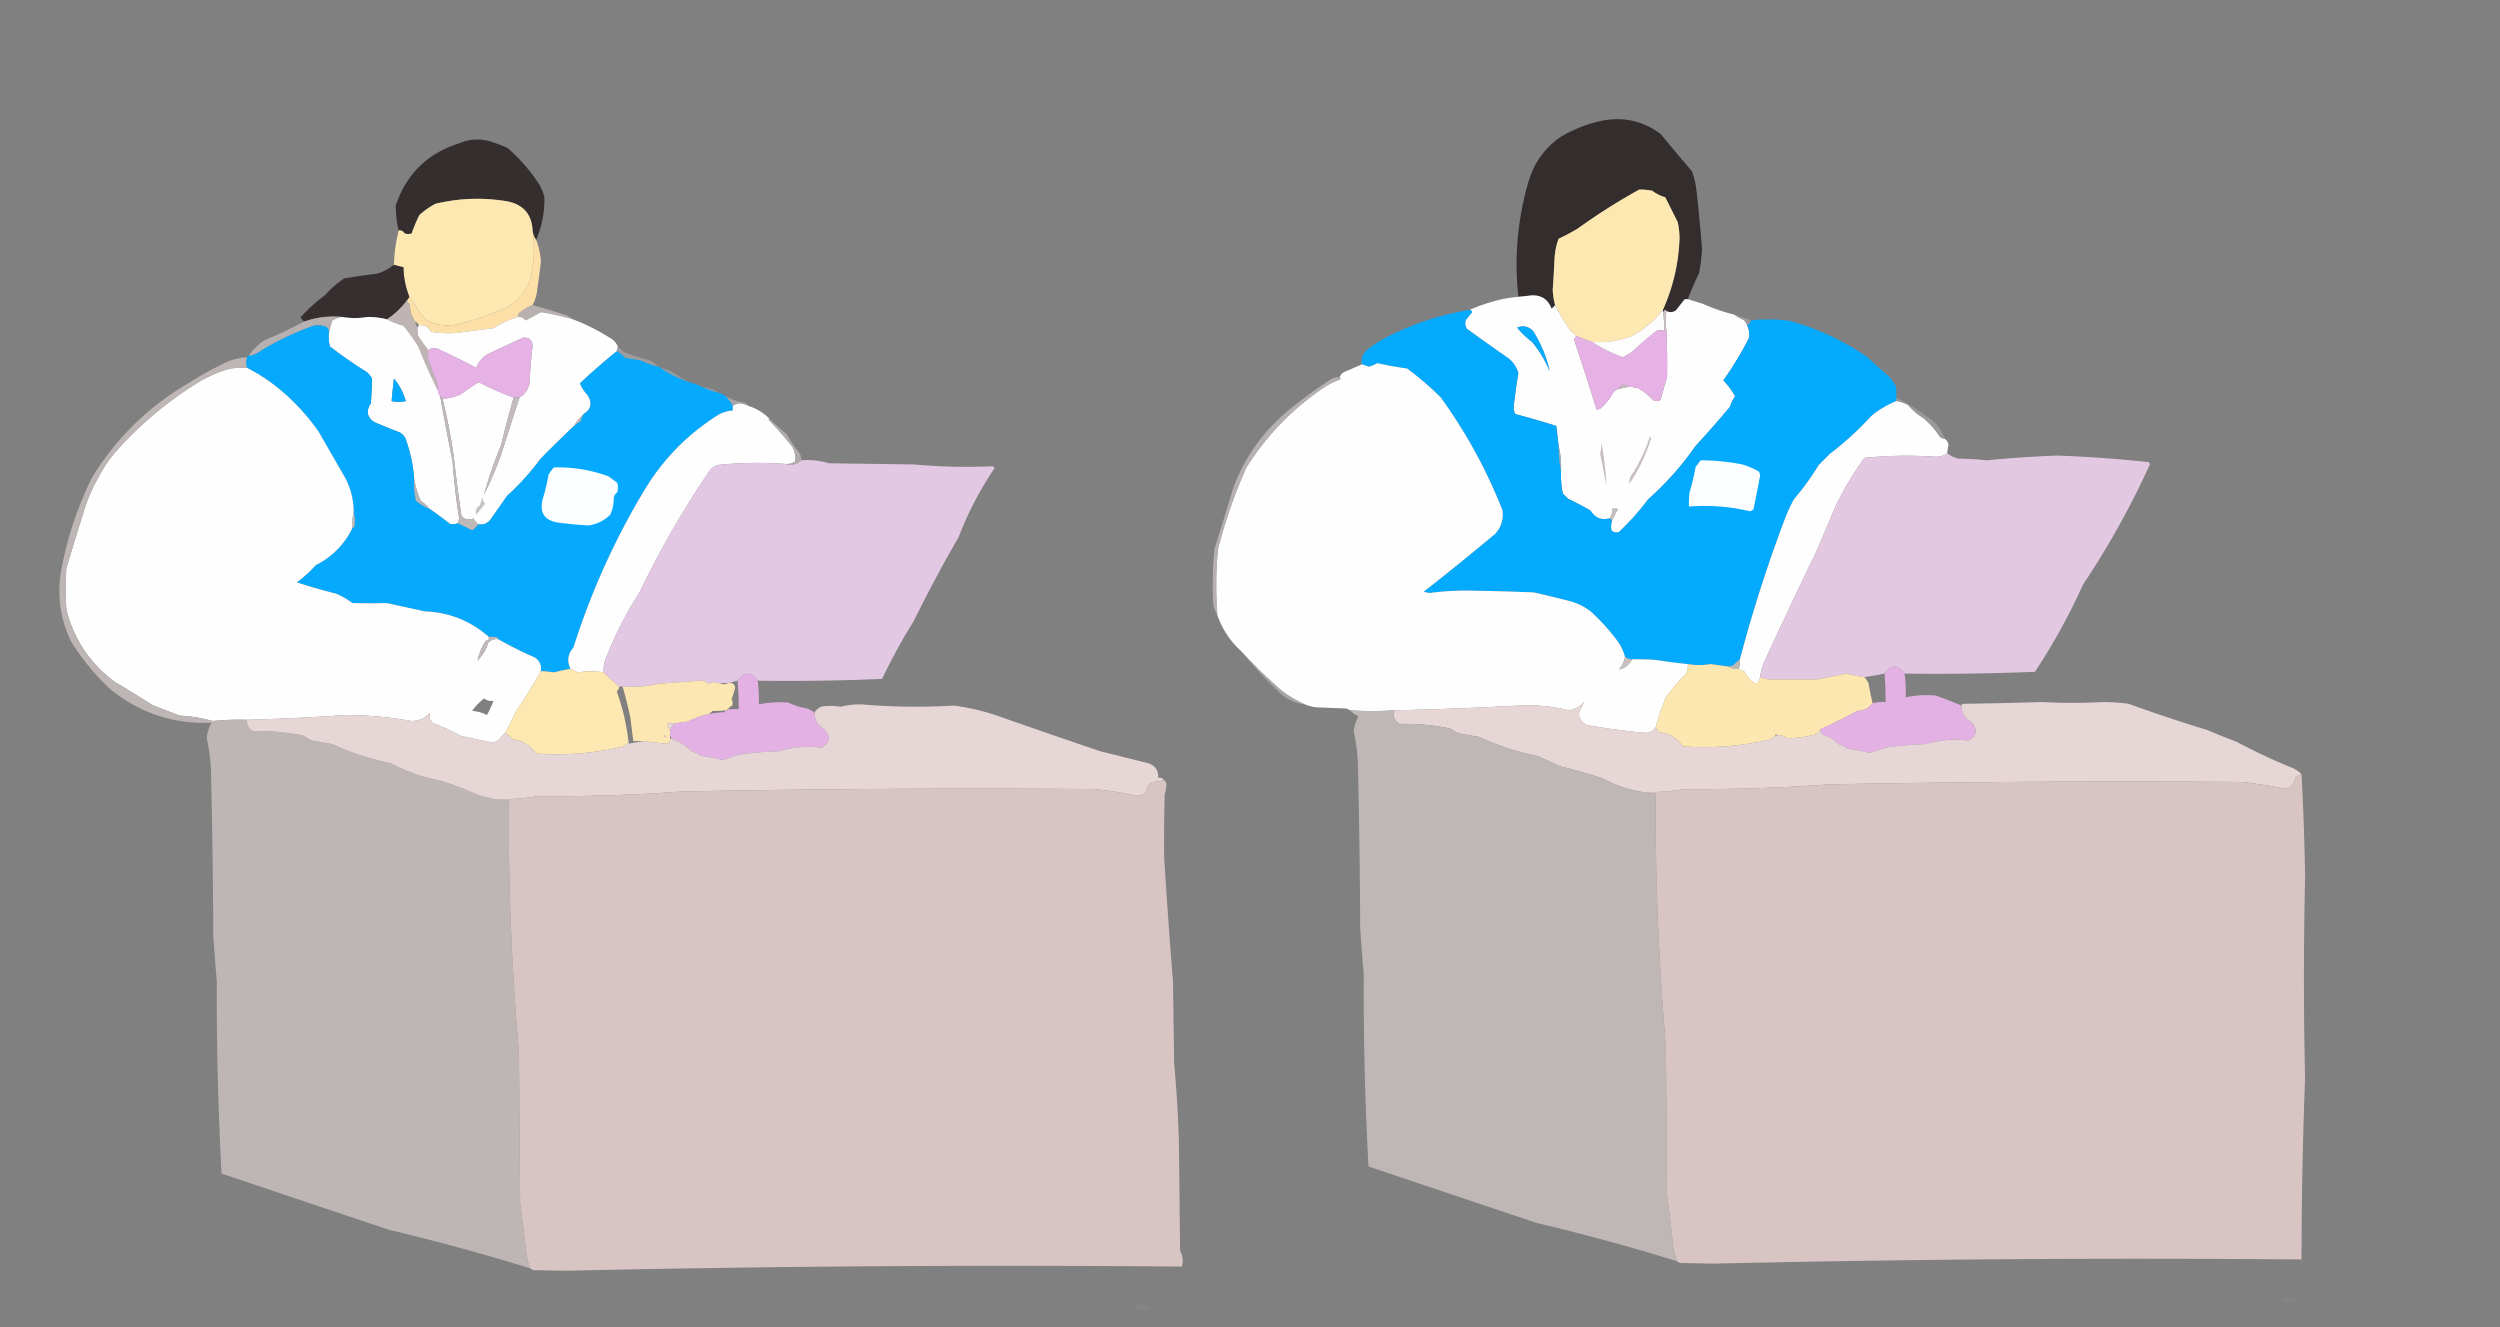 <svg xmlns="http://www.w3.org/2000/svg" width="2110" height="1120" shape-rendering="geometricPrecision" text-rendering="geometricPrecision" image-rendering="optimizeQuality" fill-rule="evenodd" clip-rule="evenodd"><rect width="100%" height="100%" fill="#808080" stroke="none"/><path fill="#332c2c" d="M1424.5 252.5a4.939 4.939 0 00-3 .5c-2.33 3-4.67 6-7 9-2.62 1.696-5.29 1.863-8 .5-.67-1.333-1.33-1.333-2 0h-1v-1c8.47-18.908 13.13-38.741 14-59.5.04-4.901-.46-9.734-1.5-14.5-3.52-7.033-7.02-14.033-10.5-21-3.97-1.121-7.64-2.954-11-5.5a53.368 53.368 0 00-11-1 524.999 524.999 0 00-52 33 185.22 185.22 0 01-16 8.5 57.3 57.3 0 00-3.5 17c-.37 8.675-.87 17.342-1.5 26 .19 4.42.86 8.753 2 13-.77 1.16-1.77 2.16-3 3-3.26-8.387-9.43-12.054-18.5-11-3.17.401-6.33.734-9.5 1-3.58-32.82-.75-65.154 8.5-97 4.55-15.62 13.38-28.12 26.5-37.5 10.91-6.623 22.57-11.289 35-14 18.44-3.723 35.11-.057 50 11a1861.773 1861.773 0 0026.5 31.5 72.524 72.524 0 014 18c1.74 15.81 3.24 31.644 4.5 47.5a142.453 142.453 0 01-2.5 20.5 319.876 319.876 0 00-9.5 22z" opacity=".985"/><path fill="#332c2c" d="M452.5 202.5c-1.598-2.357-2.598-5.023-3-8-.685-13.522-7.685-21.689-21-24.5-20.482-3.501-40.816-2.834-61 2a68.21 68.21 0 00-13.5 9.5 112.638 112.638 0 00-6.5 15.5c-2 .667-4 .667-6 0-1.153-1.883-2.819-2.716-5-2.5a91.409 91.409 0 01-2.5-21c8.954-26.621 26.787-44.121 53.5-52.5 8.137-3.514 16.471-4.181 25-2a115.373 115.373 0 0116 6 144.55 144.55 0 0126.5 30.5 39.478 39.478 0 014.5 11c.208 12.499-2.125 24.499-7 36z" opacity=".974"/><path fill="#fee8b1" d="M1403.5 261.5c-7.32 9.489-16.32 16.989-27 22.5-10.67 3.854-21.67 5.354-33 4.5-4.41-1.47-8.75-3.137-13-5-1.94-1.431-3.77-3.098-5.5-5-4.72-6.798-8.89-13.798-12.5-21a59.923 59.923 0 01-2-13c.63-8.658 1.13-17.325 1.5-26a57.3 57.3 0 013.5-17 185.22 185.22 0 0016-8.5 524.999 524.999 0 0152-33c3.66-.051 7.32.282 11 1 3.36 2.546 7.03 4.379 11 5.5 3.48 6.967 6.98 13.967 10.5 21a65.299 65.299 0 011.5 14.5c-.87 20.759-5.53 40.592-14 59.5zm-954-67c2.067 14.536 1.234 28.869-2.5 43-3.665 9.331-9.832 16.498-18.5 21.5a222.487 222.487 0 01-44 15c-9.374 1.718-18.041.051-26-5a303.539 303.539 0 01-13-18.5c-3.205-7.971-4.872-16.304-5-25a94.977 94.977 0 01-8-2 131.3 131.3 0 014-29c2.181-.216 3.847.617 5 2.5 2 .667 4 .667 6 0a112.638 112.638 0 016.5-15.5 68.21 68.21 0 0113.5-9.5c20.184-4.834 40.518-5.501 61-2 13.315 2.811 20.315 10.978 21 24.5z"/><path fill="#fee1a9" d="M449.5 194.5c.402 2.977 1.402 5.643 3 8 2.329 5.831 3.662 11.997 4 18.5a905.822 905.822 0 01-3.5 26.5c-.688 3.568-1.855 6.901-3.5 10a40.93 40.93 0 00-11.5 7 4.934 4.934 0 00-.5 3 74.715 74.715 0 00-21 9.5 1735.055 1735.055 0 00-31 4 93.191 93.191 0 01-22-1c-2.012-4.174-5.345-6.007-10-5.5a6.547 6.547 0 00-3-3c-3.181-4.384-4.681-9.384-4.5-15-1.417-.578-2.25-1.578-2.5-3l2-3a303.539 303.539 0 0013 18.5c7.959 5.051 16.626 6.718 26 5a222.487 222.487 0 0044-15c8.668-5.002 14.835-12.169 18.5-21.5 3.734-14.131 4.567-28.464 2.5-43z" opacity=".99"/><path fill="#342c2c" d="M332.5 223.5a94.977 94.977 0 008 2c.128 8.696 1.795 17.029 5 25l-2 3c-4.709 6.376-10.375 11.709-17 16a66.582 66.582 0 00-16-2 65.467 65.467 0 01-22 0c-11.042-1.019-21.708.314-32 4a14.698 14.698 0 00-3-3.5 143.008 143.008 0 0121-19 79.553 79.553 0 0116-14 502.262 502.262 0 0128-4c5.139-1.735 9.806-4.235 14-7.5z" opacity=".963"/><path fill="#fefefe" d="M1312.5 257.5c3.61 7.202 7.78 14.202 12.5 21 1.73 1.902 3.56 3.569 5.5 5-.64.982-1.31 1.982-2 3a3085.578 3085.578 0 0119 59 4.939 4.939 0 003-.5 50.22 50.22 0 0011.5-14.5 18.41 18.41 0 013.5-2c2.96-.823 5.96-1.49 9-2 3.07.047 6.07.547 9 1.5a63.978 63.978 0 0112 10c2.08.808 4.08.641 6-.5a613.584 613.584 0 015.5-19c.2-12.999.03-25.999-.5-39-.9-5.833-.9-11.5 0-17 2.71 1.363 5.38 1.196 8-.5 2.33-3 4.67-6 7-9a4.939 4.939 0 013-.5c4.34 1.337 8.68 2.671 13 4 8.29 3.766 16.96 6.766 26 9 2.44 1.726 5.11 3.226 8 4.5a11.165 11.165 0 013 4.5c1.76 3.477 2.26 7.143 1.5 11a272.715 272.715 0 01-21.5 35.5 65.801 65.801 0 0110 13.5 31.803 31.803 0 00-4.5 9 1070.105 1070.105 0 01-29 33c-11.48 16.487-24.81 31.487-40 45a215.649 215.649 0 01-24.5 27.5c-2.53.896-4.69.396-6.5-1.5-.43-2.692-.26-5.359.5-8 1.62-3.241 3.29-6.575 5-10-1.39-.307-3.05-.307-5 0 .39 3.013-.27 5.68-2 8-7.12 1.744-12.45-.423-16-6.5a258.076 258.076 0 00-19-10l-4.5-4.5a79.662 79.662 0 01-1.5-19c.39-7.247-.28-14.247-2-21-.67-5.667-1.33-11.333-2-17a783.521 783.521 0 00-34.5-10 11.487 11.487 0 01-1.5-5.5 425.795 425.795 0 014-29c-1.55-5.32-4.55-9.653-9-13a1963.484 1963.484 0 01-34.5-24.5c-1.37-2.195-1.71-4.529-1-7a55.573 55.573 0 015.5-7c-.36-1.022-1.02-1.689-2-2 7.98-3.512 16.32-6.345 25-8.5a132.365 132.365 0 0116-2.5c3.17-.266 6.33-.599 9.5-1 9.07-1.054 15.24 2.613 18.5 11 1.23-.84 2.23-1.84 3-3zm-32 19c5.14-2.033 9.64-1.033 13.5 3 6.64 10.618 11.31 21.951 14 34-3.7-9.053-8.7-17.387-15-25-4.7-3.53-8.86-7.53-12.5-12z" opacity=".994"/><path fill="#bfb5b5" d="M343.5 253.5c.25 1.422 1.083 2.422 2.5 3-.181 5.616 1.319 10.616 4.5 15 .296 1.903.963 3.57 2 5-.163 2.357.003 4.69.5 7 2.696 4.18 5.53 8.18 8.5 12a343.58 343.58 0 01-1 4 185.405 185.405 0 007.5 21 30.465 30.465 0 011.5 9 498.993 498.993 0 01-16.5-37 161.575 161.575 0 00-12.5-17.5c-4.953-1.368-9.62-3.201-14-5.5 6.625-4.291 12.291-9.624 17-16z" opacity=".983"/><path fill="#c1b8b7" d="M449.5 257.5a447.155 447.155 0 0128 8.5c2.227.941 4.227 2.108 6 3.5a243.318 243.318 0 00-27-6 225.178 225.178 0 01-13 7c-1.476-2.071-3.476-3.071-6-3a4.934 4.934 0 01.5-3 40.93 40.93 0 0111.5-7z" opacity=".852"/><path fill="#c6bebe" d="M1437.5 256.5c9.14 1.918 17.81 4.918 26 9-9.04-2.234-17.71-5.234-26-9z" opacity=".067"/><path fill="#03aafe" d="M1240.5 261.5c.98.311 1.64.978 2 2a55.573 55.573 0 00-5.5 7c-.71 2.471-.37 4.805 1 7a1963.484 1963.484 0 0034.5 24.5c4.45 3.347 7.45 7.68 9 13a425.795 425.795 0 00-4 29c.04 1.967.54 3.801 1.5 5.5a783.521 783.521 0 0134.5 10c.67 5.667 1.33 11.333 2 17 .08 7.2.74 14.2 2 21a79.662 79.662 0 001.5 19l4.5 4.5a258.076 258.076 0 0119 10c3.55 6.077 8.88 8.244 16 6.5 1 .333 1.67 1 2 2a18.207 18.207 0 00-.5 8c1.81 1.896 3.97 2.396 6.5 1.5a215.649 215.649 0 0024.5-27.5c15.19-13.513 28.52-28.513 40-45 9.9-10.812 19.57-21.812 29-33a31.803 31.803 0 014.5-9 65.801 65.801 0 00-10-13.5 272.715 272.715 0 0021.5-35.5c.76-3.857.26-7.523-1.5-11 1.76-.762 2.76-2.096 3-4 11.31-1.407 22.64-1.24 34 .5 23.08 6.566 44.41 16.566 64 30 6.53 5.862 13.03 11.695 19.5 17.5 1.67 2.333 3.33 4.667 5 7 .5 3.317.67 6.65.5 10v3a81.834 81.834 0 00-21 12.5c-10.77 11.773-22.43 22.44-35 32-3.17 3.167-6.33 6.333-9.5 9.5a224.842 224.842 0 01-21 29c-2.61 4.88-4.94 9.88-7 15a1195.934 1195.934 0 00-38.5 120 31.403 31.403 0 00-5 4.5 8.78 8.78 0 01-5 1.5l-15-2a55.86 55.86 0 01-19 0c-9.01-.93-18.01-2.096-27-3.5-6.66-.5-13.33-.666-20-.5-2.2-.104-4.2-.77-6-2a39.69 39.69 0 00-7.5-15 178.908 178.908 0 00-21.5-23.5c-5.67-4.332-12-7.332-19-9a919.584 919.584 0 00-29-7c-17.83-.73-35.66-1.23-53.5-1.5-11.57-.197-23.07.47-34.5 2l-5-1a2499.682 2499.682 0 0060.5-49c5.1-5.724 7.1-12.391 6-20-13.41-34.008-30.75-65.674-52-95a247.588 247.588 0 00-28.5-24.5 270.152 270.152 0 01-25-4.5 32.458 32.458 0 01-7 3c-2.02-.678-4.02-1.344-6-2-.76-4.738.58-8.738 4-12 6.2-4.93 12.86-9.097 20-12.5 21.32-10.496 43.65-17.663 67-21.5zm40 15c3.64 4.47 7.8 8.47 12.5 12 6.3 7.613 11.3 15.947 15 25-2.69-12.049-7.36-23.382-14-34-3.86-4.033-8.36-5.033-13.5-3z" opacity=".996"/><path fill="#fefdfd" d="M1403.5 261.5v2a67.128 67.128 0 011 15c-1.71.108-3.71.275-6 .5a269.909 269.909 0 00-21 18 47.451 47.451 0 01-8 4.5c-9.14-3.239-17.81-7.572-26-13 11.33.854 22.33-.646 33-4.5 10.68-5.511 19.68-13.011 27-22.5z" opacity=".999"/><path fill="#fefefe" d="M483.5 269.5a168.337 168.337 0 0131 15.5c3.217 1.715 5.55 4.215 7 7.5l-1 4a587.12 587.12 0 00-31 27 33.401 33.401 0 006.5 10c4.172 6.637 3.005 11.97-3.5 16-3.125 2.89-5.792 6.223-8 10a1121.211 1121.211 0 00-28.5 28 205.899 205.899 0 01-28 31l-14 20c-2.697 3.37-6.197 4.704-10.5 4-1.554-1.414-2.888-3.081-4-5-3.836 1.695-7.17 1.028-10-2a1282.285 1282.285 0 01-6.5-50 489.626 489.626 0 00-9.5-49 41.698 41.698 0 0015-3.5 437.633 437.633 0 0115.5-10.5 233.735 233.735 0 0029.5 13 911.878 911.878 0 00-10.5 40 346.602 346.602 0 00-14.5 42 301.342 301.342 0 0014.5-34 4035.294 4035.294 0 0115.5-48c4.813-2.939 7.646-7.272 8.5-13 .44-10.2 1.273-20.367 2.5-30.5-.312-5.142-2.979-7.475-8-7l-28 13c-5.623 2.619-9.457 6.786-11.5 12.5a559.298 559.298 0 00-33.5-16.5c-2.565-.609-4.899-.109-7 1.5-2.97-3.82-5.804-7.82-8.5-12a24.935 24.935 0 01-.5-7l1-2c4.655-.507 7.988 1.326 10 5.5a93.191 93.191 0 0022 1 1735.055 1735.055 0 0131-4 74.715 74.715 0 0121-9.5c2.524-.071 4.524.929 6 3 4.4-2.186 8.733-4.519 13-7a243.318 243.318 0 0127 6z" opacity=".998"/><path fill="#bbb5b6" d="M288.5 267.5c-2.741.583-5.408 1.583-8 3a253.208 253.208 0 00-3 11c.322-2.222-.345-4.056-2-5.5-3.539-1.504-7.205-1.837-11-1a238.56 238.56 0 00-49 24 28.931 28.931 0 00-4 1.5c-.607-.124-.94-.457-1-1 3.501-5 7.834-9.167 13-12.5a375.614 375.614 0 0033-15.5c10.292-3.686 20.958-5.019 32-4z" opacity=".912"/><path fill="#fefefe" d="M288.5 267.5a65.467 65.467 0 0022 0c5.428.02 10.761.687 16 2 4.38 2.299 9.047 4.132 14 5.5a161.575 161.575 0 0112.5 17.5 498.993 498.993 0 0016.5 37 16.339 16.339 0 002 5 3178.21 3178.21 0 0010.5 55 556.758 556.758 0 005.5 48 343.58 343.58 0 00-1 4c-2.238 1.037-4.571 1.203-7 .5a286.211 286.211 0 00-17-12.5 36.13 36.13 0 00-7.5-7c-2.687-6.202-4.521-12.536-5.5-19-.891-11.576-3.391-22.91-7.5-34a14.51 14.51 0 00-4.5-4.5 449.404 449.404 0 01-22-9c-5.843-4.237-6.677-9.404-2.5-15.5.544-7.025.877-14.025 1-21a18.778 18.778 0 00-4.5-5.5 392.874 392.874 0 01-31-21.5 34.301 34.301 0 01-1-11c.885-3.57 1.885-7.237 3-11 2.592-1.417 5.259-2.417 8-3zm44 52c4.608 5.544 7.941 11.877 10 19-3.979 1.005-7.979 1.005-12 0a664.153 664.153 0 012-19z" opacity=".995"/><path fill="#c6c0c1" d="M1463.5 265.5a87.92 87.92 0 0114 5c-.24 1.904-1.24 3.238-3 4a11.165 11.165 0 00-3-4.5c-2.89-1.274-5.56-2.774-8-4.5z" opacity=".42"/><path fill="#cac1c2" d="M1406.5 262.5c-.9 5.5-.9 11.167 0 17-.67-.333-1.33-.667-2-1a67.128 67.128 0 00-1-15c.67 0 1-.333 1-1 .67-1.333 1.33-1.333 2 0z"/><path fill="#05aafe" d="M277.5 281.5a34.301 34.301 0 001 11 392.874 392.874 0 0031 21.5 18.778 18.778 0 014.5 5.5 352.426 352.426 0 01-1 21c-4.177 6.096-3.343 11.263 2.5 15.5a449.404 449.404 0 0022 9 14.51 14.51 0 014.5 4.5c4.109 11.09 6.609 22.424 7.5 34a79.973 79.973 0 001.5 19 40.93 40.93 0 0011.5 7 286.211 286.211 0 0117 12.5c2.429.703 4.762.537 7-.5l12 6a17.858 17.858 0 005-5c4.303.704 7.803-.63 10.5-4l14-20a205.899 205.899 0 0028-31 1121.211 1121.211 0 0128.5-28 33.673 33.673 0 015.5-4 24.004 24.004 0 012.5-6c6.505-4.03 7.672-9.363 3.5-16a33.401 33.401 0 01-6.5-10 587.12 587.12 0 0131-27c2.725 1.213 5.059 3.046 7 5.5a304.77 304.77 0 0013 2 80.651 80.651 0 0015 5.5c.992-.172 1.658.162 2 1a101.095 101.095 0 0024 12c3.895.962 7.561 2.296 11 4a86.822 86.822 0 0014 5c2.319.492 4.319 1.492 6 3a35.061 35.061 0 016 8v4c-4.232.278-8.232 1.444-12 3.5-25.88 16.214-46.714 37.38-62.5 63.5-25.206 41.936-45.206 86.269-60 133-4.807 5.484-5.641 11.484-2.5 18a154.988 154.988 0 00-14 3 71.757 71.757 0 00-11-1c.66-4.847-1.007-8.681-5-11.5a335.933 335.933 0 01-31-15.5c-.111-.617-.444-1.117-1-1.5a24.935 24.935 0 00-7-.5c-15.508-13.556-33.508-20.722-54-21.5l-32-7c-9.657.258-19.324.258-29 0a72.4 72.4 0 00-14-8 440.175 440.175 0 01-33-9.5c5.756-4.25 11.089-9.084 16-14.5 13.883-7.049 24.216-17.549 31-31.5.617-.111 1.117-.444 1.5-1a28.214 28.214 0 00-.5-12c.007-9.818-2.16-19.151-6.5-28l-23-40c-11.459-16.459-25.292-30.626-41.5-42.5a156.912 156.912 0 00-19-11.5c-1.088-2.944-1.088-5.944 0-9 .333-1 1-1.667 2-2 .06.543.393.876 1 1a28.931 28.931 0 014-1.5 238.56 238.56 0 0149-24c3.795-.837 7.461-.504 11 1 1.655 1.444 2.322 3.278 2 5.5zm55 38a664.153 664.153 0 00-2 19c4.021 1.005 8.021 1.005 12 0-2.059-7.123-5.392-13.456-10-19z"/><path fill="#e6b2e6" d="M1404.5 278.5c.67.333 1.33.667 2 1 .53 13.001.7 26.001.5 39a613.584 613.584 0 00-5.5 19c-1.92 1.141-3.92 1.308-6 .5a63.978 63.978 0 00-12-10 30.444 30.444 0 00-9-1.5c-3.55-2.805-6.55-2.138-9 2a18.41 18.41 0 00-3.5 2 50.22 50.22 0 01-11.5 14.5c-.95.483-1.95.649-3 .5a3085.578 3085.578 0 00-19-59c.69-1.018 1.36-2.018 2-3 4.25 1.863 8.59 3.53 13 5 8.19 5.428 16.86 9.761 26 13 2.79-1.23 5.46-2.73 8-4.5a269.909 269.909 0 0121-18c2.29-.225 4.29-.392 6-.5zm-966 57h-5a233.735 233.735 0 01-29.5-13 437.633 437.633 0 00-15.5 10.5 41.698 41.698 0 01-15 3.5c-.333-1-1-1.667-2-2a16.339 16.339 0 01-2-5 30.465 30.465 0 00-1.5-9 185.405 185.405 0 01-7.5-21 343.58 343.58 0 001-4c2.101-1.609 4.435-2.109 7-1.5a559.298 559.298 0 0133.5 16.5c2.043-5.714 5.877-9.881 11.5-12.5l28-13c5.021-.475 7.688 1.858 8 7a395.374 395.374 0 00-2.5 30.5c-.854 5.728-3.687 10.061-8.5 13z"/><path fill="#b6b5b9" d="M521.5 292.5a31.447 31.447 0 015 4.5 140.694 140.694 0 0022 7c2.766 1.371 5.099 3.204 7 5.5a80.651 80.651 0 01-15-5.5 304.77 304.77 0 01-13-2c-1.941-2.454-4.275-4.287-7-5.5l1-4z" opacity=".537"/><path fill="#fefefe" d="M1371.5 554.5c-.72 3.938-2.39 7.438-5 10.5 4.89-1.034 8.56-3.867 11-8.5 6.67-.166 13.34 0 20 .5 8.99 1.404 17.99 2.57 27 3.5.25 2.82-.25 5.486-1.5 8a190.813 190.813 0 00-17 20 239.869 239.869 0 00-8.5 25c-1.91 3.456-4.91 5.123-9 5a576.585 576.585 0 01-49-6.5c-4.3-1.966-6.63-5.299-7-10a126.43 126.43 0 014.5-9.5c-3.49 3.91-7.82 6.244-13 7-13.91-3.475-28.07-4.808-42.5-4-34.97 1.93-69.97 3.264-105 4-12.32.823-24.65.823-37 0-.97-.487-1.97-.987-3-1.5l-25-1c-3.59-.311-6.92-1.144-10-2.5-7.93-3.415-15.27-7.915-22-13.5a474.818 474.818 0 01-32-31.5c-9.16-8.305-15.82-18.305-20-30a322.271 322.271 0 01.5-56 424.015 424.015 0 0124-69c17.08-27.078 38.91-49.578 65.5-67.5a59.196 59.196 0 0113-6.5c1.27-.757 1.27-1.423 0-2 .78-1.951 2.12-3.451 4-4.5 5.02-2.179 10.02-4.346 15-6.5 1.98.656 3.98 1.322 6 2a32.458 32.458 0 007-3c8.27 1.893 16.6 3.393 25 4.5a247.588 247.588 0 0128.5 24.5c21.25 29.326 38.59 60.992 52 95 1.1 7.609-.9 14.276-6 20a2499.682 2499.682 0 01-60.5 49l5 1a230.137 230.137 0 0134.5-2c17.84.27 35.67.77 53.5 1.5 9.7 2.176 19.37 4.509 29 7 7 1.668 13.33 4.668 19 9a178.908 178.908 0 0121.5 23.5 39.69 39.69 0 017.5 15zm-1163-244a156.912 156.912 0 0119 11.5c16.208 11.874 30.041 26.041 41.5 42.5l23 40c4.34 8.849 6.507 18.182 6.5 28-.985 4.134-1.318 8.468-1 13-6.784 13.951-17.117 24.451-31 31.5-4.911 5.416-10.244 10.25-16 14.5a440.175 440.175 0 0033 9.5 72.4 72.4 0 0114 8c9.676.258 19.343.258 29 0l32 7c20.492.778 38.492 7.944 54 21.5v3c-1.175-.219-2.175.114-3 1-3.063 5.104-5.23 10.438-6.5 16 4.271-4.203 7.271-9.203 9-15 2.305-2.43 5.138-3.43 8.5-3a335.933 335.933 0 0031 15.5c3.993 2.819 5.66 6.653 5 11.5a425.116 425.116 0 01-20.5 33l-9.5 19c-2.083 1.924-4.083 4.091-6 6.5a11.532 11.532 0 01-5.5 1.5 742.443 742.443 0 01-26.5-5.5 143.034 143.034 0 00-23-10.5c-2.875-2.505-3.708-5.505-2.5-9-4.241 4.786-9.575 7.12-16 7a311.592 311.592 0 00-55-5 2139.605 2139.605 0 01-83.5 4c-9.693-.255-19.36.078-29 1a126.3 126.3 0 00-28-4.5l-23-9a731.46 731.46 0 00-31-19c-21.177-15.513-35.01-36.013-41.5-61.5a306.485 306.485 0 010-35 3482.301 3482.301 0 0117-55c5.325-13.968 12.325-26.968 21-39 21.499-25.173 46.333-46.339 74.5-63.5a111.438 111.438 0 0126-11 98.432 98.432 0 0114-.5zm200 279c2.32 1.726 4.987 2.393 8 2a95.85 95.85 0 01-5.5 12c-3.895-2.016-8.061-3.183-12.5-3.5 2.863-4.028 6.196-7.528 10-10.5z" opacity=".999"/><path fill="#a8b4bf" d="M557.5 310.5a37.914 37.914 0 018 2.5 198.512 198.512 0 0016 9.5 101.095 101.095 0 01-24-12z" opacity=".573"/><path fill="#c5b8bf" d="M1374.5 326.5c-3.04.51-6.04 1.177-9 2 2.45-4.138 5.45-4.805 9-2z"/><path fill="#a1b4c2" d="M592.5 326.5c5.169.499 9.836 2.166 14 5a86.822 86.822 0 01-14-5z" opacity=".596"/><path fill="#c4bcbc" d="M433.5 335.5h5a4035.294 4035.294 0 00-15.5 48 301.342 301.342 0 01-14.5 34 346.602 346.602 0 0114.5-42 911.878 911.878 0 0110.5-40z"/><path fill="#bbb7b9" d="M612.5 334.5a53.573 53.573 0 0016 5.5c1.442.377 2.442 1.21 3 2.5a29.862 29.862 0 00-7-2c-2.193.219-4.193.885-6 2a35.061 35.061 0 00-6-8z" opacity=".658"/><path fill="#fefefe" d="M1600.5 338.5c3.53.552 6.87 1.718 10 3.5a51.338 51.338 0 0013 11c5.41 4.741 10.08 10.074 14 16 1.24.791 2.58 1.291 4 1.5 1.89 1.268 2.89 3.101 3 5.5a29.319 29.319 0 00-1 6.5c-2.96 2.145-6.3 3.145-10 3a345.525 345.525 0 00-60 1 290.62 290.62 0 00-23.5 39c-5.67 13.333-11.33 26.667-17 40a5621.63 5621.63 0 00-43 91 55.784 55.784 0 00-4.5 15 16.289 16.289 0 01-2 5 8.43 8.43 0 01-4-.5 36.035 36.035 0 01-7-9 39.106 39.106 0 01-5-2.5c.89-2.554 1.22-5.221 1-8a1195.934 1195.934 0 0138.5-120c2.06-5.12 4.39-10.12 7-15a224.842 224.842 0 0021-29c3.17-3.167 6.33-6.333 9.5-9.5 12.57-9.56 24.23-20.227 35-32a81.834 81.834 0 0121-12.5z" opacity=".998"/><path fill="#fefefe" d="M631.5 342.5c6.954 2.196 12.954 5.863 18 11-.438-.065-.772.101-1 .5a340.93 340.93 0 0120.5 23.5c1.944 3.818 2.611 7.818 2 12-2.565 1.679-5.398 2.346-8.5 2a322.066 322.066 0 00-57 1 18.19 18.19 0 00-6 4c-22.373 32.731-42.207 67.064-59.5 103a327.314 327.314 0 00-29 57 27.866 27.866 0 00-1.5 11 65.732 65.732 0 00-21.5 0 57.878 57.878 0 01-6.5-3c-3.141-6.516-2.307-12.516 2.5-18 14.794-46.731 34.794-91.064 60-133 15.786-26.12 36.62-47.286 62.5-63.5 3.768-2.056 7.768-3.222 12-3.5v-4c1.807-1.115 3.807-1.781 6-2a29.862 29.862 0 017 2z"/><path fill="#c1b9b9" d="M1130.5 318.5c1.27.577 1.27 1.243 0 2a59.196 59.196 0 00-13 6.5c-26.59 17.922-48.42 40.422-65.5 67.5a424.015 424.015 0 00-24 69 322.271 322.271 0 00-.5 56c-1.43-2.782-2.6-5.782-3.5-9a308.568 308.568 0 011-47c5.33-17.322 10.66-34.656 16-52 9.32-24.997 24.16-46.164 44.5-63.5a388.515 388.515 0 0138-28c2.18-1.202 4.51-1.702 7-1.5z" opacity=".84"/><path fill="#c2b9b9" d="M1600.5 335.5a211.463 211.463 0 0130 19c5.17 4.354 8.84 9.687 11 16a10.117 10.117 0 01-4-1.5c-3.92-5.926-8.59-11.259-14-16a51.338 51.338 0 01-13-11 29.178 29.178 0 00-10-3.5v-3z" opacity=".434"/><path fill="#b8babf" d="M492.5 349.5a24.004 24.004 0 00-2.5 6 33.673 33.673 0 00-5.5 4c2.208-3.777 4.875-7.11 8-10z"/><path fill="#c6bebe" d="M1351.5 373.5a266.633 266.633 0 014.5 37c-1.75-9.181-3.59-18.348-5.5-27.5a35.772 35.772 0 001-9.5z"/><path fill="#c2baba" d="M649.5 353.5a270 270 0 0014.5 13 104.265 104.265 0 0011 16 20.093 20.093 0 011.5 6c-4.201 3.766-8.868 4.766-14 3 3.102.346 5.935-.321 8.5-2 .611-4.182-.056-8.182-2-12a340.93 340.93 0 00-20.5-23.5c.228-.399.562-.565 1-.5z" opacity=".738"/><path fill="#e4c9e3" d="M1643.5 382.5c2.64 2.12 5.64 3.62 9 4.5 8.25.183 16.41.683 24.5 1.5a964.24 964.24 0 0159.5-4c25.75.964 51.42 2.797 77 5.5a3.92 3.92 0 011 2c-16.15 35.479-34.98 69.312-56.5 101.5-11.58 25.673-25.08 50.173-40.5 73.5a2041.77 2041.77 0 01-110 1.5c-5.63-7.897-11.3-7.897-17 0a268.99 268.99 0 01-17 3 99.827 99.827 0 01-15-3 575.273 575.273 0 01-25.5 5c-13.17-.059-26.34-.059-39.5 0a35.15 35.15 0 01-8-2 55.784 55.784 0 014.5-15 5621.63 5621.63 0 0143-91c5.67-13.333 11.33-26.667 17-40a290.62 290.62 0 0123.5-39 345.525 345.525 0 0160-1c3.7.145 7.04-.855 10-3z" opacity=".99"/><path fill="#c0b9ba" d="M371.5 334.5c1 .333 1.667 1 2 2a489.626 489.626 0 019.5 49 1282.285 1282.285 0 006.5 50c2.83 3.028 6.164 3.695 10 2 1.112 1.919 2.446 3.586 4 5a17.858 17.858 0 01-5 5l-12-6a343.58 343.58 0 011-4 556.758 556.758 0 01-5.5-48 3178.21 3178.21 0 01-10.5-55z"/><path fill="#e4c9e4" d="M676.5 388.5c7.854-.589 15.521.245 23 2.5l72 1a491.865 491.865 0 0066.5 1.5l1.5 1.5c-12.38 18.256-22.546 37.756-30.5 58.5a1206.413 1206.413 0 00-38 71 486.848 486.848 0 00-26.5 48.5 1860.299 1860.299 0 01-105 1.5c-5.633-7.897-11.3-7.897-17 0a67.898 67.898 0 00-7 2h-8a11.988 11.988 0 01-6-1 7.248 7.248 0 00-2.5 2c-2.409-2.082-5.243-3.082-8.5-3-11.33.853-22.663 1.686-34 2.5-10.161 2.3-20.494 3.134-31 2.5h-3c0-.667-.333-1-1-1a149.524 149.524 0 01-12-11 27.866 27.866 0 011.5-11 327.314 327.314 0 0129-57c17.293-35.936 37.127-70.269 59.5-103a18.19 18.19 0 016-4 322.066 322.066 0 0157-1c5.132 1.766 9.799.766 14-3z" opacity=".991"/><path fill="#9fb5c5" d="M1315.5 376.5c1.72 6.753 2.39 13.753 2 21-1.26-6.8-1.92-13.8-2-21z"/><path fill="#fdfeff" d="M1435.5 388.5c11.78.031 23.44 1.198 35 3.5a65.114 65.114 0 0114 6c.6 1.062.93 2.228 1 3.5-1.73 9.356-3.56 18.69-5.5 28-.67 1.078-1.67 1.745-3 2-17-4.017-34.16-5.351-51.5-4-.17-4.014 0-8.014.5-12a183.895 183.895 0 005-21c1.33-2.16 2.83-4.16 4.5-6z"/><path fill="#bfb6b6" d="M208.5 301.5c-1.088 3.056-1.088 6.056 0 9a98.432 98.432 0 00-14 .5 111.438 111.438 0 00-26 11c-28.167 17.161-53.001 38.327-74.5 63.5-8.675 12.032-15.675 25.032-21 39a3482.301 3482.301 0 00-17 55 306.485 306.485 0 000 35c6.49 25.487 20.323 45.987 41.5 61.5a731.46 731.46 0 0131 19l23 9a126.3 126.3 0 0128 4.5 238.452 238.452 0 0129-1c-.28 4.213 1.387 7.38 5 9.5 14.603-.307 28.936 1.027 43 4a22.144 22.144 0 007 4l17 3a210.354 210.354 0 0049 16 142.902 142.902 0 0043 15 291.663 291.663 0 0131 12 90.67 90.67 0 0015 3.5c3.462.982 7.129 1.315 11 1a2241.937 2241.937 0 008.5 213l1 127c1.912 13.63 3.579 27.3 5 41 .66 4.81 1.827 9.48 3.5 14a1847.849 1847.849 0 00-119-32.5A51693.073 51693.073 0 01187 990.5a2763.678 2763.678 0 01-4-162 2048.595 2048.595 0 01-3-39c-.18-47.009-.847-94.009-2-141a167.492 167.492 0 00-3.5-25.5c.409-4.641 1.742-8.975 4-13-31.939 1.273-60.272-8.061-85-28A195.177 195.177 0 0160 541.5c-9.474-19.668-12.14-40.335-8-62 5.143-26.927 13.81-52.594 26-77 20.787-33.621 48.287-60.287 82.5-80a267.358 267.358 0 0130-16.5 46.616 46.616 0 0118-4.5z" opacity=".989"/><path fill="#c7bfbf" d="M1392.5 368.5c.6.235.93.735 1 1.5-4.17 13.84-10.34 26.673-18.5 38.5-.01-1.971.32-3.971 1-6 7.11-10.483 12.61-21.816 16.5-34z"/><path fill="#fdfeff" d="M467.5 394.5c15.85-.395 31.183 2.105 46 7.5l7.5 5.5a16.242 16.242 0 010 8c-1.74 1.216-2.74 2.882-3 5 .045 4.93-.955 9.597-3 14-5.253 5.044-11.42 8.044-18.5 9a403.988 403.988 0 01-26-2.5c-11.089-2.003-15.256-8.503-12.5-19.5a184.106 184.106 0 005-21 40.775 40.775 0 014.5-6z"/><path fill="#b6b7bd" d="M349.5 403.5c.979 6.464 2.813 12.798 5.5 19a36.13 36.13 0 017.5 7 40.93 40.93 0 01-11.5-7 79.973 79.973 0 01-1.5-19z"/><path fill="#c9c2c2" d="M408.5 417.5c-1.625 2.755-1.292 5.255 1 7.5l-7.5 9.5c-1.109-3.447-.109-6.114 3-8 .861-3.231 2.028-6.231 3.5-9z"/><path fill="#c4bec0" d="M1360.5 439.5c-.33-1-1-1.667-2-2 1.73-2.32 2.39-4.987 2-8 1.95-.307 3.61-.307 5 0-1.71 3.425-3.38 6.759-5 10z"/><path fill="#c0bdc0" d="M298.5 432.5a28.214 28.214 0 01.5 12c-.383.556-.883.889-1.5 1-.318-4.532.015-8.866 1-13z"/><path fill="#c1b9ba" d="M412.5 537.5c2.357-.163 4.69.003 7 .5.556.383.889.883 1 1.5-3.362-.43-6.195.57-8.5 3-1.729 5.797-4.729 10.797-9 15 1.27-5.562 3.437-10.896 6.5-16 .825-.886 1.825-1.219 3-1v-3z"/><path fill="#c7c0c1" d="M1371.5 554.5c1.8 1.23 3.8 1.896 6 2-2.44 4.633-6.11 7.466-11 8.5 2.61-3.062 4.28-6.562 5-10.5z"/><path fill="#bbb8b9" d="M1468.5 556.5c.22 2.779-.11 5.446-1 8-3.38.432-6.38-.235-9-2a8.78 8.78 0 005-1.5 31.403 31.403 0 015-4.5z"/><path fill="#fee8b2" d="M1424.5 560.5a55.86 55.86 0 0019 0l15 2c2.62 1.765 5.62 2.432 9 2 1.52.91 3.19 1.743 5 2.5a36.035 36.035 0 007 9 8.43 8.43 0 004 .5 83.487 83.487 0 005.5 18 76.712 76.712 0 010-15c1.33-2.16 2.83-4.16 4.5-6 13.16-.059 26.33-.059 39.5 0 8.53-1.473 17.03-3.14 25.5-5a99.827 99.827 0 0015 3c1.34 1.51 2.5 3.177 3.5 5 .93 5.742 2.1 11.409 3.5 17-3.2 4.265-7.53 6.431-13 6.5a394.616 394.616 0 01-31 15.5c-.86 2.26-2.53 3.76-5 4.5a85.486 85.486 0 01-23 3c-2.71-1.908-5.71-2.741-9-2.5-.33-1.333-.67-1.333-1 0a37.929 37.929 0 01-4 3.5c-24.29 5.746-48.95 7.746-74 6-4.79-6.949-11.46-10.949-20-12-1.64-1.129-2.64-2.629-3-4.5 2.37-8.472 5.2-16.805 8.5-25a190.813 190.813 0 0117-20c1.25-2.514 1.75-5.18 1.5-8zm61 11a35.15 35.15 0 008 2 40.495 40.495 0 00-4.5 6 76.712 76.712 0 000 15 83.487 83.487 0 01-5.5-18c.94-1.55 1.61-3.216 2-5z" opacity=".989"/><path fill="#e5b2e5" d="M1607.5 568.5c.83 6.631 1.16 13.298 1 20 8.22-1.714 16.55-2.214 25-1.5 7.5 2.59 14.83 5.424 22 8.5.06 6.466 2.89 11.132 8.5 14 5.31 6.231 4.48 11.398-2.5 15.5-12.24-1.522-24.24-.522-36 3a295.004 295.004 0 00-34 3l-13.5 4.5a128.724 128.724 0 00-18.5-3.5 22.557 22.557 0 00-8-4c-3.57-3.951-7.91-6.618-13-8-1.54-1.11-2.2-2.61-2-4.5a394.616 394.616 0 0031-15.5c5.47-.069 9.8-2.235 13-6.5a39.73 39.73 0 0111-1c0-8.017-.33-16.017-1-24 5.7-7.897 11.37-7.897 17 0z" opacity=".979"/><path fill="#fee8b2" d="M481.5 564.5a57.878 57.878 0 006.5 3 65.732 65.732 0 0121.5 0 149.524 149.524 0 0012 11c.667 0 1 .333 1 1 .02 1.643-.647 2.976-2 4a183.233 183.233 0 0110 43 37.829 37.829 0 01-4 3.5c-24.285 5.746-48.952 7.746-74 6-4.792-6.949-11.458-10.949-20-12a45.494 45.494 0 00-6-5.5l9.5-19a425.116 425.116 0 0020.5-33c3.688.05 7.355.384 11 1a154.988 154.988 0 0114-3z" opacity=".994"/><path fill="#e5b2e5" d="M639.5 574.5a134.215 134.215 0 011 20c8.215-1.714 16.548-2.214 25-1.5a53.165 53.165 0 0016 5 26.523 26.523 0 016 3.5c.058 6.466 2.892 11.132 8.5 14 5.314 6.231 4.48 11.398-2.5 15.5-12.242-1.522-24.242-.522-36 3a294.945 294.945 0 00-34 3l-13.5 4.5a128.802 128.802 0 00-18.5-3.5 22.573 22.573 0 00-8-4c-4.795-5.057-10.462-8.557-17-10.5.172-.992-.162-1.658-1-2v-5c.877-2.228 2.21-4.228 4-6 3.642-.58 7.309-1.08 11-1.5a67.522 67.522 0 0118-6.5 213.816 213.816 0 0113-1.5c.556-.383.889-.883 1-1.5h1c.667 0 1-.333 1-1h9a288.983 288.983 0 00-1-24c5.7-7.897 11.367-7.897 17 0z" opacity=".971"/><path fill="#fee8b2" d="M607.5 576.5c2.333 1.333 4.667 1.333 7 0h1c3.032-.322 4.699 1.011 5 4a105.967 105.967 0 01-3 9.5c.909 1.789 1.076 3.623.5 5.5-1.518.663-2.685 1.663-3.5 3-.667 0-1 .333-1 1h-1a80.385 80.385 0 01-11 .5 81.316 81.316 0 00-3 2.5 67.522 67.522 0 00-18 6.5c-3.691.42-7.358.92-11 1.5h-6c.104 2.203.77 4.203 2 6v7c.125 3.393-1.542 4.726-5 4a399.705 399.705 0 01-17-2h-9a20599.3 20599.3 0 00-2.5-20 411.588 411.588 0 00-6.5-26c10.506.634 20.839-.2 31-2.5 11.337-.814 22.67-1.647 34-2.5 3.257-.082 6.091.918 8.5 3a7.248 7.248 0 012.5-2 11.988 11.988 0 006 1zm-47 44c.789.283 1.456.783 2 1.5-1.316.528-1.983.028-2-1.5z" opacity=".981"/><path fill="#c4bcbc" d="M1047.5 549.5a474.818 474.818 0 0032 31.5c6.73 5.585 14.07 10.085 22 13.5-8.13-.763-15.13-3.929-21-9.5-11.96-11.122-22.96-22.955-33-35.5z" opacity=".627"/><path fill="#e7d6d6" d="M1397.5 613.5c.36 1.871 1.36 3.371 3 4.5 8.54 1.051 15.21 5.051 20 12 25.05 1.746 49.71-.254 74-6a37.929 37.929 0 004-3.5c.33 1.333.67 1.333 1 0 3.29-.241 6.29.592 9 2.5 7.77.049 15.44-.951 23-3 2.47-.74 4.14-2.24 5-4.5-.2 1.89.46 3.39 2 4.5 5.09 1.382 9.43 4.049 13 8 2.95.806 5.61 2.139 8 4 6.28.721 12.45 1.887 18.5 3.5l13.5-4.5a295.004 295.004 0 0134-3c11.76-3.522 23.76-4.522 36-3 6.98-4.102 7.81-9.269 2.5-15.5-5.61-2.868-8.44-7.534-8.5-14 .11-.617.44-1.117 1-1.5 22.13-.28 44.3-.78 66.5-1.5 17.51.945 35.01.945 52.5 0 7.03.085 14.03.585 21 1.5a1337.528 1337.528 0 0066 22 572.13 572.13 0 0025 10 501.666 501.666 0 0047 22c3.12 1.306 5.79 3.14 8 5.5a24.151 24.151 0 00-5.5 3c-.48 5.987-3.65 8.987-9.5 9a432.25 432.25 0 00-35-5.5c-116.01-.9-232.01-.234-348 2a1537.485 1537.485 0 01-123 4 176.49 176.49 0 01-35 2.5c-11.96-1.931-23.29-5.764-34-11.5a349.015 349.015 0 00-35-10c-6.67-3-13.33-6-20-9a210.385 210.385 0 01-49-16l-17-3a22.199 22.199 0 01-7-4c-14.06-2.973-28.4-4.307-43-4-4.41-2.532-6.07-6.365-5-11.5 35.03-.736 70.03-2.07 105-4 14.43-.808 28.59.525 42.5 4 5.18-.756 9.51-3.09 13-7a126.43 126.43 0 00-4.5 9.5c.37 4.701 2.7 8.034 7 10a576.585 576.585 0 0049 6.5c4.09.123 7.09-1.544 9-5z" opacity=".992"/><path fill="#e7d6d6" d="M982.5 658.5c-3.141.821-6.475 1.321-10 1.5-3.196 1.855-5.03 4.688-5.5 8.5-1.863 2.449-4.363 3.449-7.5 3a432.181 432.181 0 00-35-5.5c-116.009-.9-232.009-.234-348 2a1537.546 1537.546 0 01-123 4 176.485 176.485 0 01-35 2.5 90.67 90.67 0 01-15-3.5 291.663 291.663 0 00-31-12 142.902 142.902 0 01-43-15 210.354 210.354 0 01-49-16l-17-3a22.144 22.144 0 01-7-4c-14.064-2.973-28.397-4.307-43-4-3.613-2.12-5.28-5.287-5-9.5 27.865-.79 55.699-2.123 83.5-4a311.592 311.592 0 0155 5c6.425.12 11.759-2.214 16-7-1.208 3.495-.375 6.495 2.5 9a143.034 143.034 0 0123 10.5 742.443 742.443 0 0026.5 5.5 11.532 11.532 0 005.5-1.5c1.917-2.409 3.917-4.576 6-6.5a45.494 45.494 0 016 5.5c8.542 1.051 15.208 5.051 20 12 25.048 1.746 49.715-.254 74-6a37.829 37.829 0 004-3.5c-.065.438.101.772.5 1 4.268-.64 8.435-1.307 12.5-2a399.705 399.705 0 0017 2c3.458.726 5.125-.607 5-4h1c6.538 1.943 12.205 5.443 17 10.5a22.573 22.573 0 018 4c6.28.721 12.447 1.887 18.5 3.5l13.5-4.5a294.945 294.945 0 0134-3c11.758-3.522 23.758-4.522 36-3 6.98-4.102 7.814-9.269 2.5-15.5-5.608-2.868-8.442-7.534-8.5-14 1.712-3.211 4.379-5.044 8-5.5a52.2 52.2 0 0114 .5 66.236 66.236 0 0117.5-2 534.59 534.59 0 0078 1 186.008 186.008 0 0136.5 8.5 8885.506 8885.506 0 0087 30 75368.54 75368.54 0 0040 10c6.306 1.804 9.306 5.97 9 12.5 2.198-.38 3.865.287 5 2zm-413-48c-1.79 1.772-3.123 3.772-4 6-1.23-1.797-1.896-3.797-2-6h6zm-9 10c.017 1.528.684 2.028 2 1.5-.544-.717-1.211-1.217-2-1.5z" opacity=".988"/><path fill="#bfb6b6" d="M1139.5 599.5c12.35.823 24.68.823 37 0-1.07 5.135.59 8.968 5 11.5 14.6-.307 28.94 1.027 43 4a22.199 22.199 0 007 4l17 3a210.385 210.385 0 0049 16c6.67 3 13.33 6 20 9a349.015 349.015 0 0135 10c10.71 5.736 22.04 9.569 34 11.5 3.46.982 7.13 1.315 11 1a2242.93 2242.93 0 008.5 213c.33 42.333.67 84.667 1 127 1.91 13.63 3.58 27.3 5 41 .66 4.81 1.83 9.48 3.5 14a1847.671 1847.671 0 00-119-32.5c-47.14-15.75-94.31-31.58-141.5-47.5-2.91-53.678-4.24-107.678-4-162a2116.4 2116.4 0 01-3-39c-.18-47.009-.85-94.009-2-141a167.117 167.117 0 00-3.5-25.5 39.126 39.126 0 014-12.5c-2.79-1.133-5.12-2.8-7-5z" opacity=".991"/><path fill="#d9c4c4" d="M1942.5 653.5c1.56 28.971 2.56 57.971 3 87a3712.402 3712.402 0 000 169.5 4072.627 4072.627 0 00-3 153c-165.35-1.45-330.68-.28-496 3.5-9.33-.17-18.67-.33-28-.5-1.24-.23-2.24-.73-3-1.5a66.297 66.297 0 01-3.5-14c-1.42-13.7-3.09-27.37-5-41-.33-42.333-.67-84.667-1-127a2242.93 2242.93 0 01-8.5-213c-3.87.315-7.54-.018-11-1a176.49 176.49 0 0035-2.5c41.07.308 82.07-1.026 123-4 115.99-2.234 231.99-2.9 348-2a432.25 432.25 0 0135 5.5c5.85-.013 9.02-3.013 9.5-9a24.151 24.151 0 015.5-3z" opacity=".996"/><path fill="#d9c4c4" d="M982.5 658.5c1.248.834 1.915 2.167 2 4a34.251 34.251 0 01-1.5 8 1737.273 1737.273 0 00-.5 52.5 6103.106 6103.106 0 007.5 105.5l1 69c1.997 21.96 3.33 43.96 4 66l1 92c2.293 4.37 2.793 8.87 1.5 13.5-173.018-1.53-346.018-.36-519 3.5-9.333-.17-18.667-.33-28-.5-1.237-.23-2.237-.73-3-1.5a66.114 66.114 0 01-3.5-14c-1.421-13.7-3.088-27.37-5-41l-1-127a2241.937 2241.937 0 01-8.5-213c-3.871.315-7.538-.018-11-1a176.485 176.485 0 0035-2.5c41.068.308 82.068-1.026 123-4 115.991-2.234 231.991-2.9 348-2a432.181 432.181 0 0135 5.5c3.137.449 5.637-.551 7.5-3 .47-3.812 2.304-6.645 5.5-8.5 3.525-.179 6.859-.679 10-1.5z" opacity=".994"/><path fill="#d9c4c3" d="M1927.5 1095.5c4.55-.45 8.88.22 13 2-.53.69-1.19 1.19-2 1.5-5.3 1.07-10.3.4-15-2 1.56-.21 2.89-.71 4-1.5zm-968 6c4.551-.45 8.884.22 13 2a4.486 4.486 0 01-2 1.5c-5.304 1.07-10.304.4-15-2 1.558-.21 2.891-.71 4-1.5z" opacity=".072"/></svg>